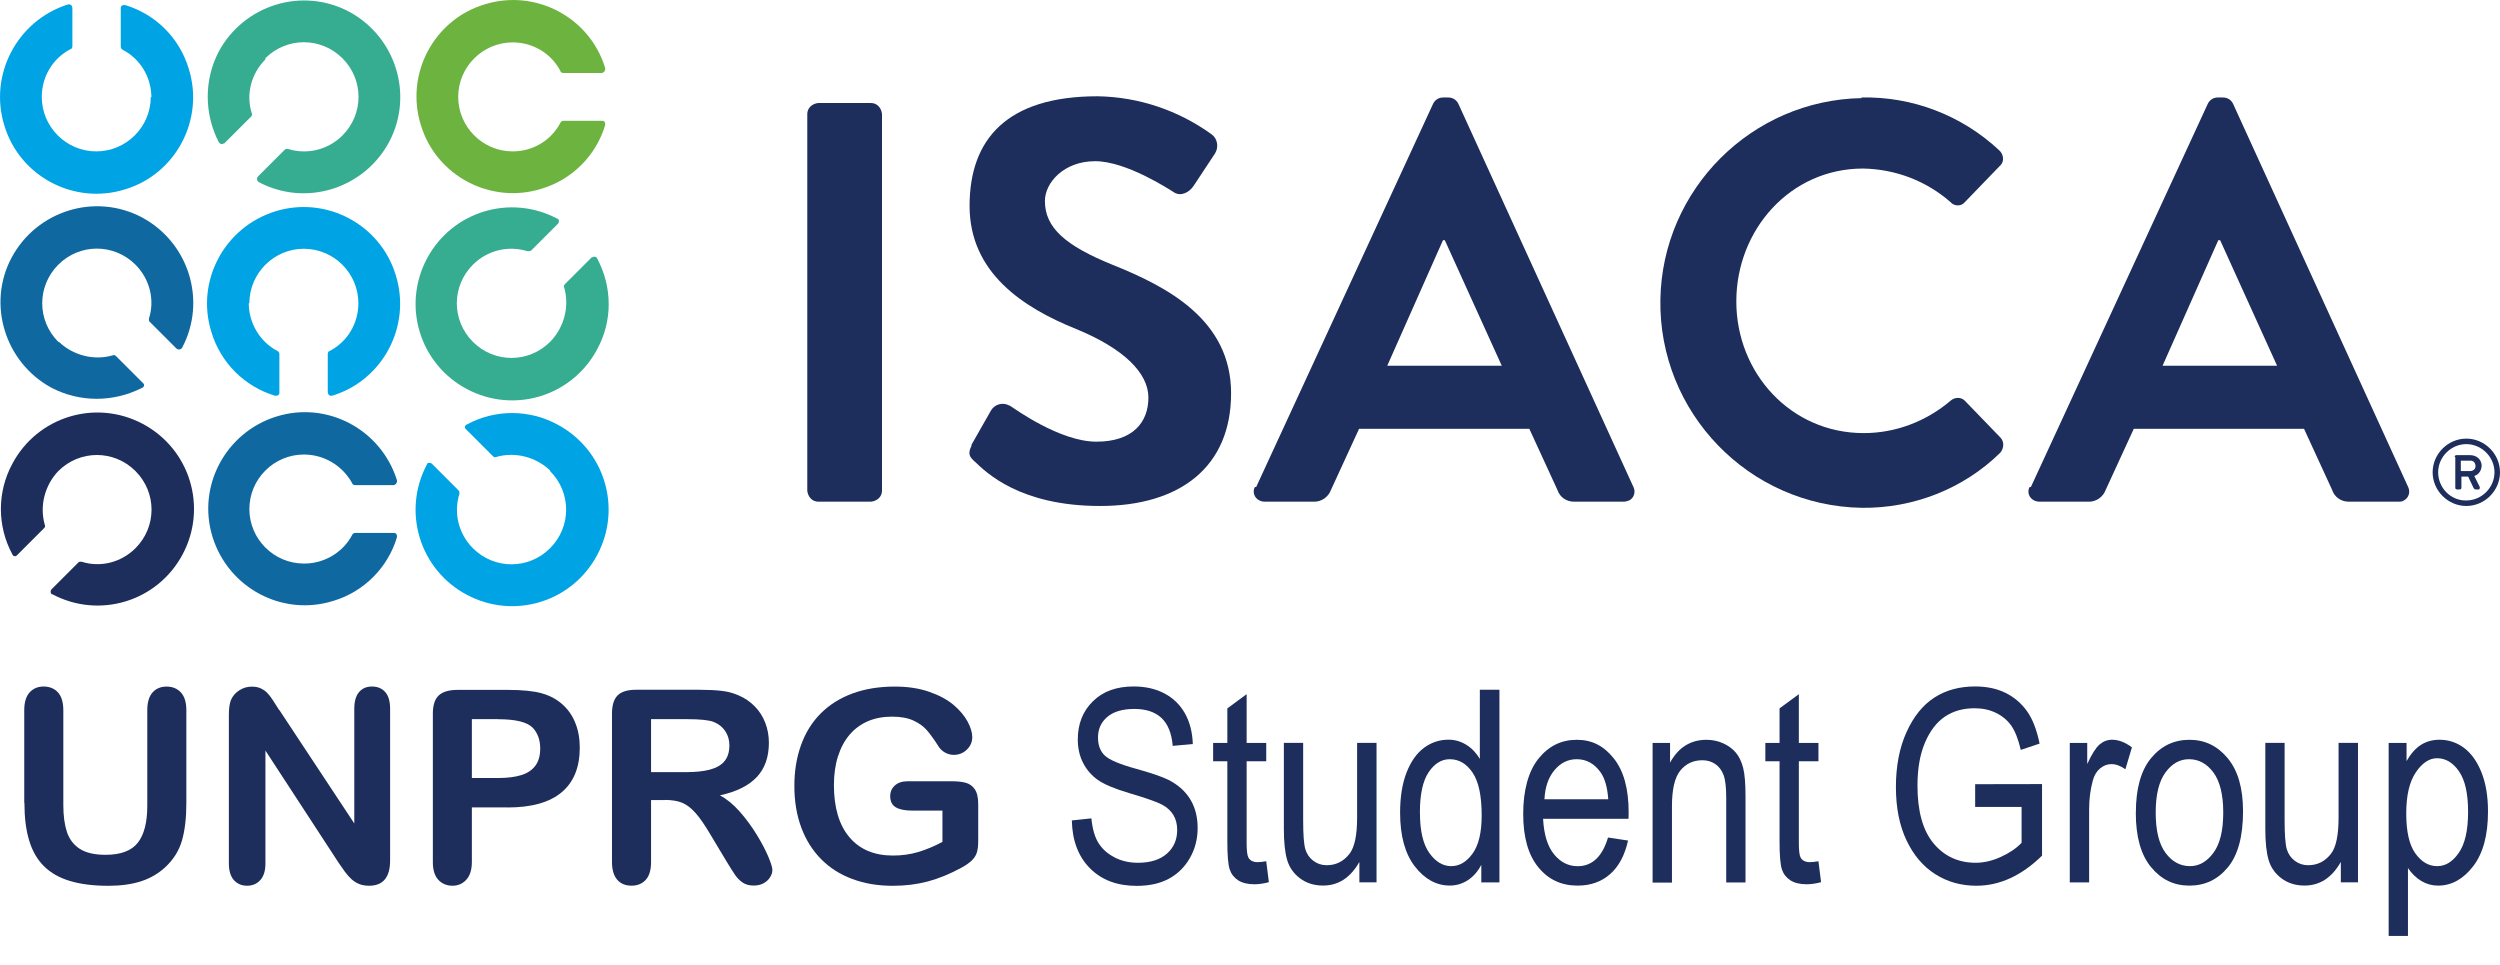 <?xml version="1.0" encoding="UTF-8"?>
<svg id="Capa_1" data-name="Capa 1" xmlns="http://www.w3.org/2000/svg" viewBox="0 0 408.22 157.57">
  <defs>
    <style>
      .cls-1 {
        fill: #00a4e4;
      }

      .cls-2 {
        fill: #0f69a0;
      }

      .cls-3 {
        fill: #6cb33f;
      }

      .cls-4 {
        fill: #1d2d5c;
      }

      .cls-5 {
        fill: #36ac91;
      }
    </style>
  </defs>
  <g id="full-rgb">
    <path id="fullLogo" class="cls-2" d="M9.52,55.82c-3.5-3.5-3.5-9.1,0-12.6s9.1-3.5,12.6,0c2.3,2.3,3.2,5.7,2.2,8.8,0,.2,0,.4.1.5l4.4,4.4c.2.2.6.2.8,0l.1-.1c4.1-7.7,1.1-17.2-6.5-21.3-7.7-4.1-17.2-1.1-21.3,6.5s-1.1,17.2,6.5,21.3c4.6,2.4,10.1,2.4,14.8,0,.3-.1.4-.5.2-.7l-.1-.1-4.4-4.4c-.1-.1-.3-.2-.5-.1-3.1.9-6.5,0-8.8-2.2h-.1Z"/>
    <path id="fullLogo-2" class="cls-4" d="M9.52,76.92c3.5-3.5,9.1-3.5,12.6,0s3.5,9.1,0,12.6c-2.3,2.3-5.7,3.2-8.8,2.2-.2,0-.4,0-.5.1l-4.4,4.4c-.2.2-.2.6,0,.8h.1c7.7,4.1,17.2,1.2,21.3-6.5s1.2-17.2-6.5-21.3-17.2-1.2-21.3,6.5c-2.5,4.6-2.5,10.2,0,14.8.1.3.5.4.7.2l.1-.1,4.4-4.4c.1-.1.2-.3.1-.5-.9-3.1,0-6.5,2.2-8.8Z"/>
    <path id="fullLogo-3" class="cls-2" d="M49.62,92.02c-4.9,0-8.9-4-8.9-8.9s4-8.9,8.9-8.9c3.3,0,6.3,1.8,7.9,4.7,0,.2.3.3.5.3h6.2c.3,0,.6-.3.6-.6v-.2c-2.6-8.3-11.4-13-19.7-10.4s-13,11.4-10.4,19.7c2.6,8.3,11.4,13,19.7,10.4,5-1.5,8.9-5.4,10.4-10.4,0-.3,0-.6-.4-.7h-6.4c-.2,0-.4.1-.5.3-1.5,2.9-4.6,4.7-7.8,4.7h-.1Z"/>
    <path id="fullLogo-4" class="cls-1" d="M40.72,49.52c0-4.9,4-8.9,8.9-8.9s8.9,4,8.9,8.9c0,3.3-1.8,6.3-4.7,7.8-.2,0-.3.3-.3.5v6.2c0,.3.2.6.5.6h.2c8.3-2.5,13-11.4,10.4-19.7-2.5-8.3-11.4-13-19.7-10.4s-13,11.4-10.4,19.7c1.5,5,5.4,8.9,10.4,10.4.3,0,.6,0,.7-.4v-6.4c0-.2-.1-.4-.3-.5-2.9-1.5-4.7-4.6-4.7-7.8h.1Z"/>
    <path id="fullLogo-5" class="cls-1" d="M24.62,15.82c0,4.9-4,8.9-8.9,8.9s-8.9-4-8.9-8.9c0-3.3,1.8-6.3,4.7-7.8.2,0,.3-.3.3-.5V1.32c0-.3-.2-.6-.5-.6h-.2C2.82,3.32-1.88,12.22.72,20.52c2.5,8.3,11.4,13,19.7,10.4,8.3-2.5,13-11.4,10.4-19.7-1.5-5-5.4-8.9-10.4-10.4-.3,0-.6,0-.7.4v6.4c0,.2.1.4.3.5,2.9,1.5,4.7,4.5,4.7,7.8l-.1-.1Z"/>
    <path id="fullLogo-6" class="cls-1" d="M89.82,76.92c3.5,3.5,3.5,9.1,0,12.6s-9.1,3.5-12.6,0c-2.3-2.3-3.2-5.7-2.2-8.9,0-.2,0-.4-.1-.5l-4.4-4.4c-.2-.2-.6-.2-.8,0v.1c-4.1,7.7-1.2,17.2,6.5,21.3,7.7,4.1,17.2,1.2,21.3-6.5,4.1-7.7,1.2-17.2-6.5-21.3-4.6-2.5-10.2-2.5-14.8,0-.3.1-.4.5-.2.7l.1.1,4.4,4.4c.1.1.3.2.5.1,3.1-.9,6.5,0,8.8,2.2v.1Z"/>
    <path id="fullLogo-7" class="cls-5" d="M89.82,55.82c-3.5,3.5-9.1,3.5-12.6,0s-3.5-9.1,0-12.6c2.3-2.3,5.7-3.2,8.9-2.2.2,0,.4,0,.6-.1l4.4-4.4c.2-.2.2-.6,0-.8h-.1c-7.7-4.1-17.2-1.2-21.3,6.5-4.1,7.7-1.2,17.2,6.5,21.3,7.7,4.1,17.2,1.2,21.3-6.5,2.5-4.6,2.5-10.1,0-14.8-.1-.3-.5-.4-.8-.2h-.1l-4.4,4.4c-.1.1-.2.4-.1.5.9,3.1,0,6.5-2.2,8.8l-.1.1Z"/>
    <path id="fullLogo-8" class="cls-3" d="M83.72,24.72c-4.9,0-8.9-4-8.9-8.9s4-8.9,8.9-8.9c3.3,0,6.3,1.8,7.8,4.7,0,.2.3.3.5.3h6.2c.3,0,.6-.3.6-.6v-.2c-2.5-8.3-11.4-13-19.7-10.4-8.3,2.5-13,11.4-10.4,19.7,2.5,8.3,11.4,13,19.7,10.4,5-1.5,8.9-5.4,10.4-10.4,0-.3,0-.6-.4-.7h-6.4c-.2,0-.4.1-.5.3-1.5,2.9-4.5,4.7-7.8,4.7Z"/>
    <path id="fullLogo-9" class="cls-5" d="M43.32,9.52c3.5-3.5,9.1-3.5,12.6,0s3.5,9.1,0,12.6c-2.3,2.3-5.7,3.2-8.9,2.2-.2,0-.4,0-.5.1l-4.4,4.4c-.2.2-.2.6,0,.8l.1.1c7.7,4.1,17.2,1.1,21.3-6.5,4.1-7.7,1.1-17.2-6.5-21.3-7.7-4.1-17.2-1.1-21.3,6.5-2.4,4.6-2.4,10.1,0,14.8.2.3.5.4.8.2h.1l4.4-4.4c.1-.1.2-.3.1-.5-1-3.1-.1-6.5,2.2-8.8v-.2Z"/>
    <path id="fullLogo-10" class="cls-4" d="M131.82,18.62c0-1,.8-1.7,1.8-1.8h8.6c1,0,1.7.8,1.8,1.8v61.5c0,1-.8,1.7-1.8,1.8h-8.6c-1,0-1.7-.8-1.8-1.8V18.62Z"/>
    <path id="fullLogo-11" class="cls-4" d="M158.52,72.82l3.3-5.8c.6-1,1.9-1.4,3-.8,0,0,.1,0,.2.1.5.3,8,5.8,14,5.8s8.5-3.2,8.5-7.2-4-8-11.8-11.2c-8.7-3.5-17.4-9.2-17.4-20.1s6.1-17.9,20.9-17.9c6.7.1,13.2,2.3,18.6,6.2,1,.7,1.2,2.1.6,3.1l-3.5,5.3c-.7,1.1-2.1,1.8-3.2,1.1-.8-.5-7.8-5.1-12.9-5.1s-8.2,3.5-8.2,6.5c0,4.4,3.4,7.3,11,10.4,9,3.6,19.4,9,19.4,21s-8.3,18.4-21.4,18.4-18.6-5.5-20.4-7.2c-.9-.8-1.3-1.3-.5-2.8l-.2.2Z"/>
    <path id="fullLogo-12" class="cls-4" d="M205.12,79.52l28.9-62.6c.3-.6.9-1,1.6-1h.9c.7,0,1.3.4,1.6,1l28.6,62.6c.4.8.1,1.8-.7,2.2-.3.1-.6.2-.9.2h-8.1c-1.2,0-2.3-.7-2.7-1.9l-4.6-10h-27.8l-4.6,10c-.4,1.1-1.5,1.9-2.7,1.9h-8.1c-.9,0-1.7-.6-1.8-1.5,0-.3,0-.6.2-.9h.2ZM245.22,59.72l-9.3-20.5h-.3l-9.1,20.5h18.7Z"/>
    <path id="fullLogo-13" class="cls-4" d="M303.92,15.92c8.3-.2,16.4,2.9,22.5,8.6.7.6.9,1.7.3,2.4l-.2.2-5.7,5.9c-.5.6-1.4.7-2.1.2l-.2-.2c-4-3.5-9-5.4-14.3-5.5-11.9,0-20.7,10-20.7,21.7s8.9,21.5,20.8,21.5c5.2,0,10.2-1.9,14.2-5.3.7-.6,1.7-.6,2.3,0l5.8,6c.7.7.6,1.8,0,2.5h0c-6,5.9-14.2,9.1-22.6,9-18.5-.3-33.2-15.6-32.9-34,.3-18,14.9-32.6,32.9-32.9h0l-.1-.1Z"/>
    <path id="fullLogo-14" class="cls-4" d="M331.62,79.52l28.9-62.6c.3-.6.9-1,1.6-1h.9c.7,0,1.3.4,1.6,1l28.6,62.6c.4.8.1,1.8-.7,2.2-.3.2-.6.2-.9.2h-8.1c-1.2,0-2.3-.7-2.7-1.9l-4.6-10h-27.8l-4.6,10c-.4,1.1-1.5,1.9-2.7,1.9h-8.1c-.9,0-1.7-.6-1.8-1.5,0-.3,0-.6.2-.9h.2ZM371.82,59.72l-9.3-20.5h-.3l-9.1,20.5h18.7,0Z"/>
    <path id="fullLogo-15" class="cls-4" d="M402.72,71.62c3,0,5.5,2.5,5.5,5.5s-2.5,5.5-5.5,5.5-5.5-2.5-5.5-5.5,2.5-5.5,5.5-5.5ZM402.72,81.72c2.5,0,4.6-2.1,4.6-4.6s-2.1-4.6-4.6-4.6-4.6,2.1-4.6,4.6h0c0,2.5,2,4.6,4.5,4.6h.1ZM400.82,74.62c0-.2.1-.3.3-.3h2.2c1,0,1.8.6,1.9,1.6v.1c0,.8-.5,1.5-1.2,1.7.3.6.6,1.2.9,1.8,0,.1,0,.3-.1.4h-.6c-.1,0-.2-.1-.3-.2l-.9-1.9h-1.1v1.8c0,.2-.1.3-.3.3h-.4c-.2,0-.3-.1-.3-.3h0v-5h-.1ZM403.32,76.92c.5,0,.9-.3.9-.8h0c0-.5-.3-.9-.8-.9h-1.6v1.7s1.5,0,1.5,0Z"/>
  </g>
  <g>
    <path class="cls-4" d="M3.96,131.09v-15.12c0-1.29.29-2.25.87-2.9.58-.64,1.34-.97,2.29-.97s1.77.32,2.35.97c.58.64.87,1.61.87,2.9v15.47c0,1.76.2,3.23.59,4.41s1.09,2.1,2.09,2.75c1,.65,2.4.98,4.21.98,2.49,0,4.25-.66,5.28-1.98,1.03-1.32,1.54-3.33,1.54-6.02v-15.6c0-1.3.29-2.27.86-2.91.57-.64,1.34-.96,2.3-.96s1.73.32,2.33.96c.59.64.89,1.61.89,2.91v15.12c0,2.46-.24,4.51-.72,6.16s-1.38,3.09-2.71,4.33c-1.14,1.06-2.47,1.83-3.99,2.32-1.52.49-3.29.73-5.32.73-2.42,0-4.5-.26-6.24-.78-1.75-.52-3.17-1.33-4.27-2.42-1.1-1.09-1.91-2.5-2.42-4.21-.52-1.71-.77-3.75-.77-6.12Z"/>
    <path class="cls-4" d="M45.6,115.92l12.25,18.54v-18.71c0-1.22.26-2.13.78-2.74.52-.61,1.23-.91,2.11-.91s1.64.3,2.17.91c.53.61.79,1.52.79,2.74v24.74c0,2.76-1.14,4.14-3.43,4.14-.57,0-1.09-.08-1.54-.25-.46-.17-.89-.43-1.29-.78-.4-.36-.77-.78-1.12-1.25-.34-.48-.69-.97-1.03-1.47l-11.95-18.32v18.43c0,1.2-.28,2.11-.84,2.72-.56.61-1.27.92-2.15.92s-1.62-.31-2.17-.93c-.54-.62-.81-1.53-.81-2.71v-24.26c0-1.03.11-1.84.34-2.42.27-.64.72-1.17,1.35-1.58.63-.41,1.31-.61,2.04-.61.57,0,1.06.09,1.47.28.41.19.77.44,1.07.75.31.32.62.72.94,1.22.32.5.65,1.02,1,1.57Z"/>
    <path class="cls-4" d="M82.89,131.84h-5.84v8.9c0,1.27-.3,2.24-.9,2.9-.6.66-1.36.99-2.27.99s-1.73-.33-2.32-.98c-.59-.65-.88-1.61-.88-2.86v-24.24c0-1.4.32-2.4.97-3s1.67-.9,3.07-.9h8.17c2.42,0,4.28.19,5.58.56,1.29.36,2.4.95,3.34,1.78.94.83,1.65,1.84,2.13,3.05.49,1.2.73,2.55.73,4.05,0,3.2-.99,5.63-2.96,7.28-1.97,1.65-4.91,2.48-8.82,2.48ZM81.34,117.43h-4.29v9.61h4.29c1.5,0,2.76-.16,3.77-.47s1.78-.83,2.31-1.54c.53-.71.79-1.65.79-2.81,0-1.39-.41-2.52-1.22-3.39-.92-.93-2.8-1.39-5.64-1.39Z"/>
    <path class="cls-4" d="M108.54,130.64h-2.23v10.1c0,1.33-.29,2.31-.88,2.94-.59.63-1.35.94-2.3.94-1.02,0-1.8-.33-2.36-.99-.56-.66-.84-1.62-.84-2.9v-24.2c0-1.37.31-2.37.92-2.98s1.61-.92,2.98-.92h10.36c1.43,0,2.65.06,3.67.18,1.02.12,1.93.37,2.75.74.99.42,1.86,1.01,2.62,1.78.76.77,1.33,1.67,1.73,2.69.39,1.02.59,2.11.59,3.25,0,2.35-.66,4.22-1.98,5.62-1.32,1.4-3.33,2.4-6.02,2.98,1.13.6,2.21,1.49,3.24,2.66s1.95,2.42,2.76,3.74c.81,1.32,1.44,2.52,1.89,3.58.45,1.07.68,1.8.68,2.2s-.13.83-.4,1.23c-.26.41-.63.73-1.08.97-.46.24-.99.35-1.59.35-.72,0-1.32-.17-1.8-.5s-.9-.76-1.25-1.28-.83-1.27-1.43-2.27l-2.55-4.25c-.92-1.56-1.73-2.75-2.46-3.56-.72-.82-1.46-1.37-2.2-1.67-.74-.3-1.68-.45-2.81-.45ZM112.19,117.43h-5.88v8.65h5.71c1.53,0,2.82-.13,3.86-.4s1.84-.71,2.39-1.35c.55-.64.83-1.51.83-2.63,0-.87-.22-1.64-.67-2.31-.44-.67-1.06-1.16-1.85-1.49-.74-.31-2.21-.47-4.4-.47Z"/>
    <path class="cls-4" d="M159.73,131.31v6.03c0,.8-.08,1.44-.24,1.92-.16.48-.45.91-.87,1.3-.42.39-.96.76-1.62,1.12-1.9,1.03-3.73,1.78-5.49,2.25-1.76.47-3.68.71-5.75.71-2.42,0-4.62-.37-6.61-1.12-1.99-.74-3.68-1.82-5.08-3.24-1.4-1.42-2.48-3.13-3.23-5.15-.75-2.02-1.13-4.27-1.13-6.76s.36-4.68,1.09-6.71c.73-2.03,1.8-3.75,3.22-5.17,1.42-1.42,3.14-2.5,5.17-3.25,2.03-.75,4.33-1.13,6.91-1.13,2.12,0,3.99.28,5.62.85,1.63.56,2.95,1.28,3.97,2.13,1.02.86,1.78,1.77,2.3,2.72.51.96.77,1.81.77,2.55,0,.8-.3,1.48-.89,2.05-.59.57-1.31.85-2.13.85-.46,0-.9-.11-1.32-.32s-.78-.51-1.06-.9c-.79-1.23-1.45-2.16-2-2.79-.54-.63-1.28-1.16-2.2-1.59-.92-.43-2.1-.64-3.53-.64s-2.79.25-3.95.76c-1.16.51-2.15,1.24-2.97,2.21-.82.97-1.45,2.15-1.89,3.55-.44,1.4-.65,2.95-.65,4.66,0,3.69.85,6.53,2.54,8.52s4.06,2.98,7.09,2.98c1.47,0,2.86-.19,4.15-.58,1.29-.39,2.61-.94,3.94-1.65v-5.11h-4.93c-1.19,0-2.08-.18-2.69-.54s-.91-.97-.91-1.82c0-.7.25-1.28.76-1.74.51-.46,1.2-.69,2.07-.69h7.23c.89,0,1.64.08,2.25.24.61.16,1.11.51,1.49,1.05.38.54.57,1.36.57,2.45Z"/>
    <path class="cls-4" d="M174.99,133.97l3.22-.34c.17,1.73.56,3.08,1.17,4.04.61.97,1.48,1.74,2.61,2.33,1.13.59,2.4.88,3.82.88,2.03,0,3.61-.5,4.73-1.49,1.12-.99,1.68-2.28,1.68-3.86,0-.93-.2-1.74-.61-2.43-.41-.69-1.02-1.26-1.84-1.7s-2.6-1.07-5.33-1.88c-2.43-.72-4.16-1.45-5.19-2.18s-1.83-1.66-2.4-2.78c-.57-1.12-.86-2.39-.86-3.81,0-2.54.82-4.63,2.47-6.24,1.64-1.62,3.86-2.42,6.65-2.42,1.92,0,3.59.38,5.03,1.14,1.44.76,2.55,1.85,3.35,3.26.79,1.42,1.22,3.08,1.28,5l-3.28.3c-.17-2.04-.78-3.56-1.83-4.55-1.05-.99-2.53-1.48-4.43-1.48s-3.4.43-4.42,1.3-1.52,1.98-1.52,3.36c0,1.27.37,2.26,1.12,2.96.74.7,2.42,1.41,5.02,2.13,2.54.7,4.33,1.32,5.36,1.83,1.57.8,2.76,1.86,3.56,3.17.8,1.31,1.21,2.87,1.21,4.68s-.42,3.44-1.27,4.92-1.99,2.6-3.44,3.38-3.2,1.16-5.25,1.16c-3.19,0-5.73-.96-7.63-2.88-1.9-1.92-2.88-4.51-2.95-7.79Z"/>
    <path class="cls-4" d="M206.76,140.64l.43,3.41c-.87.23-1.66.34-2.36.34-1.1,0-1.99-.22-2.66-.65-.67-.44-1.13-1.03-1.38-1.79-.25-.76-.38-2.27-.38-4.53v-13.11h-2.32v-3h2.32v-5.64l3.15-2.32v7.96h3.2v3h-3.2v13.32c0,1.23.09,2.02.28,2.38.27.51.78.77,1.52.77.36,0,.82-.05,1.39-.15Z"/>
    <path class="cls-4" d="M221.97,144.09v-3.35c-.73,1.29-1.59,2.25-2.58,2.9-.99.64-2.1.96-3.35.96-1.47,0-2.73-.4-3.78-1.19s-1.74-1.8-2.09-3.01c-.35-1.21-.53-2.87-.53-4.98v-14.12h3.15v12.64c0,2.35.12,3.92.35,4.71.24.79.67,1.43,1.31,1.91.64.48,1.36.72,2.18.72,1.52,0,2.76-.62,3.73-1.87.83-1.07,1.24-3.04,1.24-5.9v-12.21h3.17v22.78h-2.83Z"/>
    <path class="cls-4" d="M241.88,144.09v-2.88c-.57,1.1-1.31,1.94-2.21,2.52-.9.58-1.87.87-2.92.87-2.2,0-4.11-1.04-5.72-3.12-1.61-2.08-2.41-5.01-2.41-8.79,0-2.59.36-4.78,1.07-6.59.71-1.8,1.67-3.14,2.86-4.01,1.19-.87,2.52-1.31,3.97-1.31,1.04,0,2.01.28,2.9.83s1.63,1.32,2.22,2.31v-11.29h3.2v31.45h-2.96ZM231.86,132.72c0,2.95.51,5.13,1.53,6.56,1.02,1.43,2.21,2.15,3.57,2.15s2.51-.69,3.5-2.06c.99-1.37,1.48-3.45,1.48-6.22,0-3.19-.49-5.52-1.48-6.98-.99-1.47-2.23-2.2-3.74-2.2-1.33,0-2.48.7-3.43,2.11-.96,1.41-1.44,3.62-1.44,6.64Z"/>
    <path class="cls-4" d="M262.58,136.76l3.26.49c-.54,2.43-1.53,4.27-2.95,5.5-1.42,1.24-3.19,1.86-5.29,1.86-2.65,0-4.79-1-6.42-3.01-1.64-2.01-2.46-4.91-2.46-8.7s.83-6.93,2.48-9c1.65-2.07,3.74-3.1,6.27-3.1s4.43,1.02,6.05,3.05,2.42,4.97,2.42,8.82l-.02,1.03h-13.95c.13,2.56.72,4.49,1.78,5.79,1.06,1.3,2.35,1.95,3.86,1.95,2.37,0,4.03-1.56,4.96-4.68ZM252.18,130.51h10.43c-.14-1.97-.57-3.45-1.27-4.42-1.02-1.42-2.31-2.12-3.88-2.12-1.42,0-2.62.59-3.62,1.77-1,1.18-1.55,2.77-1.65,4.77Z"/>
    <path class="cls-4" d="M269.85,144.09v-22.78h2.85v3.22c.69-1.25,1.52-2.19,2.52-2.8.99-.62,2.13-.93,3.42-.93,1,0,1.92.2,2.77.59.85.39,1.54.91,2.06,1.54.52.64.91,1.46,1.17,2.48.26,1.02.38,2.58.38,4.68v14.01h-3.15v-13.87c0-1.67-.14-2.9-.43-3.67-.29-.77-.73-1.37-1.34-1.79-.61-.42-1.31-.63-2.11-.63-1.52,0-2.72.57-3.63,1.7s-1.35,3.07-1.35,5.82v12.46h-3.15Z"/>
    <path class="cls-4" d="M296.93,140.64l.43,3.41c-.87.23-1.66.34-2.36.34-1.1,0-1.99-.22-2.66-.65-.67-.44-1.13-1.03-1.38-1.79-.25-.76-.38-2.27-.38-4.53v-13.11h-2.32v-3h2.32v-5.64l3.15-2.32v7.96h3.2v3h-3.2v13.32c0,1.23.09,2.02.28,2.38.27.51.78.77,1.52.77.36,0,.82-.05,1.39-.15Z"/>
    <path class="cls-4" d="M322.52,131.76v-3.71l10.92-.02v11.69c-1.67,1.63-3.4,2.86-5.19,3.68-1.79.82-3.63,1.23-5.51,1.23-2.52,0-4.76-.63-6.74-1.89s-3.54-3.1-4.69-5.52c-1.15-2.42-1.73-5.32-1.73-8.72s.58-6.43,1.74-8.97c1.16-2.55,2.67-4.43,4.55-5.63,1.87-1.21,4.09-1.81,6.65-1.81,1.89,0,3.54.35,4.96,1.05,1.42.7,2.58,1.7,3.5,2.98.92,1.29,1.6,3.05,2.06,5.3l-3.07,1.03c-.42-1.77-.94-3.1-1.57-3.98-.63-.88-1.46-1.57-2.49-2.07-1.03-.5-2.19-.75-3.48-.75-1.87,0-3.49.45-4.84,1.36s-2.44,2.32-3.26,4.24-1.23,4.26-1.23,7.02c0,4.21.88,7.36,2.64,9.46,1.76,2.1,4.05,3.15,6.87,3.15,1.34,0,2.72-.32,4.13-.97,1.41-.64,2.53-1.41,3.36-2.29v-5.86h-7.57Z"/>
    <path class="cls-4" d="M337.97,144.09v-22.78h2.85v3.45c.73-1.6,1.4-2.66,2.01-3.19.61-.52,1.29-.78,2.05-.78,1.06,0,2.14.42,3.24,1.24l-1.07,3.58c-.79-.56-1.55-.84-2.29-.84-.67,0-1.29.24-1.85.71-.56.47-.95,1.13-1.18,1.97-.4,1.47-.6,3.04-.6,4.7v11.93h-3.15Z"/>
    <path class="cls-4" d="M348.76,132.7c0-3.93.83-6.9,2.48-8.9,1.65-2,3.74-3,6.27-3s4.57,1,6.24,3c1.67,2,2.51,4.89,2.51,8.67,0,4.09-.82,7.14-2.47,9.14-1.64,2-3.74,3-6.29,3s-4.59-1-6.25-3.01c-1.67-2.01-2.5-4.97-2.5-8.89ZM352,132.69c0,2.95.54,5.14,1.61,6.58,1.07,1.44,2.4,2.16,3.99,2.16,1.49,0,2.76-.73,3.83-2.18,1.07-1.45,1.6-3.64,1.6-6.56s-.54-5.12-1.61-6.56c-1.07-1.44-2.4-2.16-3.99-2.16-1.5,0-2.78.72-3.84,2.17s-1.59,3.63-1.59,6.55Z"/>
    <path class="cls-4" d="M382.23,144.09v-3.35c-.73,1.29-1.59,2.25-2.58,2.9-.99.64-2.1.96-3.35.96-1.47,0-2.73-.4-3.78-1.19s-1.74-1.8-2.09-3.01c-.35-1.21-.53-2.87-.53-4.98v-14.12h3.15v12.64c0,2.35.12,3.92.35,4.71.24.79.67,1.43,1.31,1.91.64.48,1.36.72,2.18.72,1.52,0,2.76-.62,3.73-1.87.83-1.07,1.24-3.04,1.24-5.9v-12.21h3.17v22.78h-2.83Z"/>
    <path class="cls-4" d="M390.04,152.83v-31.52h2.92v2.96c.71-1.23,1.51-2.12,2.38-2.66.87-.54,1.87-.82,3-.82,1.47,0,2.8.44,3.98,1.31,1.18.87,2.14,2.2,2.86,3.98.72,1.78,1.08,3.92,1.08,6.43,0,3.88-.81,6.86-2.44,8.96s-3.53,3.14-5.72,3.14c-.97,0-1.88-.25-2.72-.75-.84-.5-1.57-1.21-2.19-2.12v11.09h-3.15ZM392.91,132.83c0,2.95.49,5.12,1.48,6.51s2.18,2.09,3.57,2.09,2.52-.72,3.53-2.17c1.01-1.44,1.52-3.68,1.52-6.69s-.49-5.18-1.48-6.61c-.98-1.43-2.18-2.15-3.59-2.15-1.27,0-2.43.77-3.47,2.31-1.04,1.54-1.56,3.77-1.56,6.71Z"/>
  </g>
</svg>